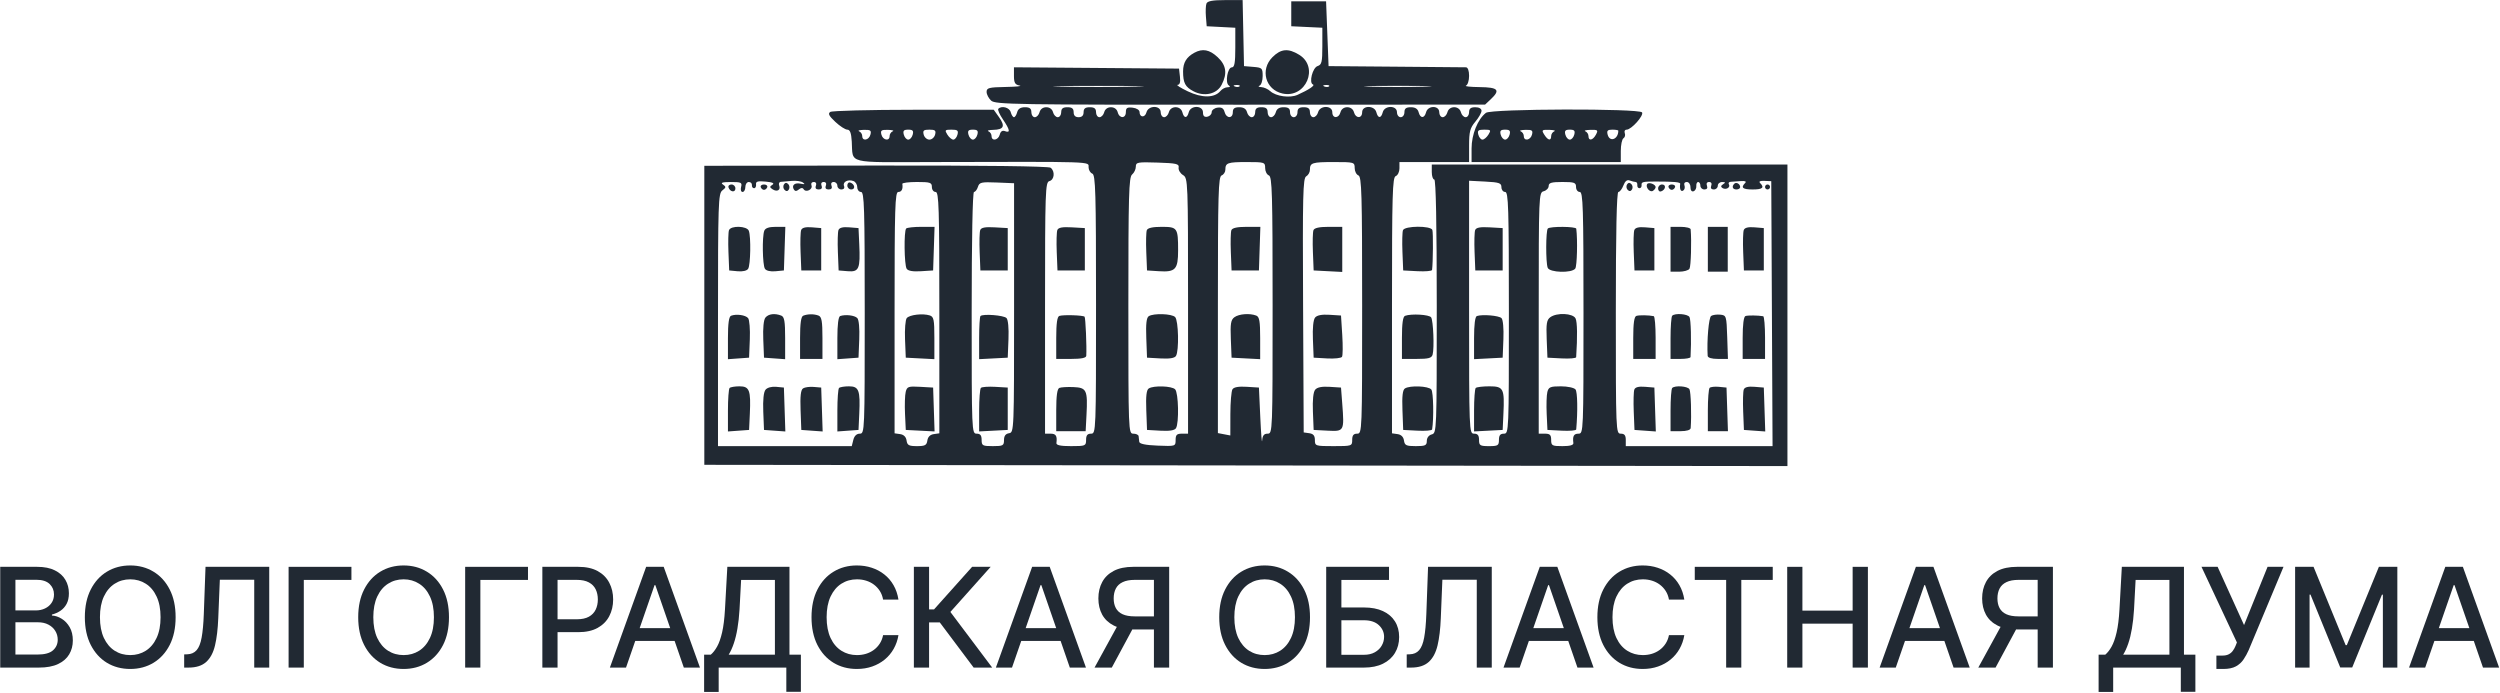 <?xml version="1.0" encoding="UTF-8"?> <svg xmlns="http://www.w3.org/2000/svg" width="2772" height="768" viewBox="0 0 2772 768" fill="none"> <path fill-rule="evenodd" clip-rule="evenodd" d="M1337.72 3.946C1336.91 6.066 1336.64 12.592 1337.12 18.452L1337.99 29.104L1353.85 29.932L1369.71 30.761V52.727C1369.71 69.612 1368.82 74.693 1365.88 74.693C1361.1 74.693 1358.17 91.862 1362.47 94.683C1364.47 95.987 1363.97 96.728 1361.08 96.755C1358.61 96.778 1355.08 98.629 1353.22 100.87C1346.7 108.739 1332.79 108.877 1316.92 101.226C1308.79 97.305 1303.76 94.084 1305.75 94.067C1308.17 94.045 1309.01 91.113 1308.32 85.054L1307.3 76.074L1215.79 75.348L1124.27 74.618V84.134C1124.27 91.804 1125.48 93.882 1130.48 94.846C1133.89 95.507 1127.06 96.214 1115.31 96.421C1096.51 96.753 1093.94 97.41 1093.94 101.895C1093.94 104.699 1096.23 109.067 1099.02 111.604C1103.7 115.845 1125.84 116.204 1375.38 116.096L1646.66 115.98L1652.96 110.051C1663.91 99.753 1661.22 96.819 1640.65 96.579C1630.41 96.46 1623.59 95.733 1625.48 94.968C1627.38 94.2 1628.93 89.326 1628.93 84.134C1628.93 78.456 1627.55 74.668 1625.48 74.629C1623.59 74.594 1588.53 74.284 1547.58 73.939L1473.12 73.311L1471.74 37.392L1470.36 1.474H1451.06H1431.75V15.289V29.104L1448.99 29.927L1466.22 30.747V51.152C1466.22 68.741 1465.51 71.786 1461.01 73.218C1455.4 75 1451.09 91.887 1455.78 93.655C1458.47 94.669 1451.32 99.483 1438.65 105.191C1430.26 108.968 1414.84 106.86 1408.44 101.06C1405.86 98.714 1401.36 96.697 1398.44 96.579C1395.53 96.46 1394.7 95.733 1396.59 94.968C1398.49 94.2 1400.04 89.4 1400.04 84.3C1400.04 75.577 1399.43 74.975 1389.7 74.168L1379.36 73.311L1378.59 36.702L1377.82 0.092H1358.51C1344.53 0.092 1338.79 1.156 1337.72 3.946ZM1324.2 58.543C1315.53 63.296 1311.8 69.493 1311.8 79.139C1311.8 91.978 1314.16 96.449 1323.5 101.287C1335.46 107.49 1349.26 104.274 1354.53 94.048C1361.03 81.454 1359.72 72.364 1350.11 63.367C1341.11 54.946 1333.39 53.506 1324.2 58.543ZM1410.86 63.428C1396.99 77.32 1403.16 99.538 1422.04 103.691C1447.95 109.391 1462.92 74.417 1440.45 60.687C1428.33 53.28 1420.24 54.029 1410.86 63.428ZM1258.71 96.101C1236.34 96.565 1199.73 96.565 1177.36 96.101C1154.99 95.636 1173.29 95.255 1218.03 95.255C1262.78 95.255 1281.08 95.636 1258.71 96.101ZM1374.47 95.703C1373.56 96.62 1371.18 96.719 1369.19 95.921C1366.99 95.04 1367.64 94.385 1370.86 94.252C1373.76 94.133 1375.39 94.785 1374.47 95.703ZM1473.75 95.703C1472.83 96.62 1470.46 96.719 1468.47 95.921C1466.27 95.04 1466.92 94.385 1470.13 94.252C1473.04 94.133 1474.67 94.785 1473.75 95.703ZM1579.83 96.098C1562.68 96.584 1535.38 96.581 1519.16 96.095C1502.94 95.606 1516.97 95.208 1550.33 95.211C1583.7 95.214 1596.97 95.612 1579.83 96.098ZM1106.94 120.617C1105.99 121.559 1108.27 126.822 1111.99 132.31C1119.84 143.878 1120.55 147.81 1114.37 145.434C1111.44 144.307 1109.49 145.589 1108.53 149.283C1106.89 155.56 1099.45 156.892 1099.45 150.905C1099.45 148.752 1097.91 146.365 1096.01 145.597C1094.11 144.832 1096.52 144.105 1101.36 143.986C1113.09 143.696 1114.8 139.905 1107.71 129.934L1101.84 121.664L1013.09 121.705C964.279 121.73 922.68 122.805 920.648 124.095C917.813 125.894 919.101 128.464 926.163 135.092C931.229 139.85 937.235 143.748 939.51 143.757C942.494 143.768 943.867 147.432 944.433 156.895C945.949 182.138 937.227 179.924 1034.18 179.681C1215.09 179.231 1207 178.968 1207 185.298C1207 188.387 1208.87 191.628 1211.14 192.502C1214.74 193.889 1215.28 212.572 1215.28 337.473C1215.28 479.01 1215.21 480.853 1209.76 480.853C1205.72 480.853 1204.25 482.696 1204.25 487.761C1204.25 494.367 1203.52 494.668 1187.58 494.668C1175.85 494.668 1171.04 493.646 1171.36 491.215C1172.38 483.357 1170.83 480.853 1164.95 480.853H1158.74V341.463C1158.74 211.036 1159.06 201.992 1163.57 200.81C1169.14 199.348 1170.02 189.913 1164.95 185.975C1162.79 184.301 1090.23 183.397 971.223 183.563L780.944 183.831V349.611V515.391L1381.43 516.087L1981.91 516.786V349.617V182.45H1784.74H1587.56V190.739C1587.56 195.298 1588.8 199.028 1590.32 199.028C1592.12 199.028 1593.08 247.734 1593.08 339.617C1593.08 477.886 1592.99 480.232 1587.56 481.655C1584.26 482.519 1582.05 485.423 1582.05 488.883C1582.05 493.884 1580.39 494.668 1569.83 494.668C1559.26 494.668 1557.49 493.831 1556.73 488.452C1556.16 484.456 1553.63 481.92 1549.64 481.351L1543.44 480.469V338.661C1543.44 215.161 1543.97 196.652 1547.58 195.265C1549.85 194.391 1551.71 190.529 1551.71 186.68V179.687H1590.32H1628.93V161.434C1628.93 145.998 1629.99 141.919 1635.82 134.976C1639.61 130.461 1642.72 124.996 1642.72 122.833C1642.72 120.481 1639.95 118.901 1635.82 118.901C1630.77 118.901 1628.93 120.374 1628.93 124.427C1628.93 127.466 1627.21 129.953 1625.11 129.953C1623.01 129.953 1620.65 127.466 1619.85 124.427C1617.92 117.019 1606.84 117.019 1604.91 124.427C1604.11 127.466 1601.75 129.953 1599.65 129.953C1597.55 129.953 1595.84 127.466 1595.84 124.427C1595.84 116.737 1583.25 116.737 1581.25 124.427C1579.39 131.536 1574.83 131.536 1572.97 124.427C1572 120.694 1569.21 118.901 1564.38 118.901C1559.07 118.901 1557.23 120.321 1557.23 124.427C1557.23 127.497 1555.39 129.953 1553.09 129.953C1550.79 129.953 1548.95 127.497 1548.95 124.427C1548.95 116.643 1535.24 116.643 1533.21 124.427C1531.36 131.511 1527.94 131.511 1526.09 124.427C1524.06 116.643 1510.35 116.643 1510.35 124.427C1510.35 131.608 1503.15 131.608 1501.27 124.427C1499.34 117.019 1488.26 117.019 1486.33 124.427C1484.45 131.608 1477.26 131.608 1477.26 124.427C1477.26 116.643 1463.54 116.643 1461.51 124.427C1460.72 127.466 1458.35 129.953 1456.25 129.953C1454.15 129.953 1452.44 127.466 1452.44 124.427C1452.44 120.374 1450.6 118.901 1445.54 118.901C1440.49 118.901 1438.65 120.374 1438.65 124.427C1438.65 127.497 1436.81 129.953 1434.51 129.953C1432.21 129.953 1430.38 127.497 1430.38 124.427C1430.38 120.321 1428.54 118.901 1423.22 118.901C1418.39 118.901 1415.6 120.694 1414.63 124.427C1413.83 127.466 1411.47 129.953 1409.37 129.953C1407.27 129.953 1405.56 127.466 1405.56 124.427C1405.56 120.374 1403.72 118.901 1398.66 118.901C1393.61 118.901 1391.77 120.374 1391.77 124.427C1391.77 127.466 1390.05 129.953 1387.95 129.953C1385.86 129.953 1383.49 127.466 1382.7 124.427C1381.72 120.694 1378.93 118.901 1374.1 118.901C1368.79 118.901 1366.95 120.321 1366.95 124.427C1366.95 131.724 1359.74 131.553 1357.82 124.209C1356.74 120.078 1354.52 118.719 1349.91 119.373C1346.39 119.873 1343.51 122.131 1343.51 124.388C1343.51 126.648 1341.34 128.914 1338.68 129.428C1335.34 130.072 1333.86 128.599 1333.86 124.629C1333.86 116.668 1320.18 116.492 1318.11 124.427C1316.26 131.511 1312.85 131.511 1311 124.427C1309.06 117.019 1297.98 117.019 1296.05 124.427C1295.25 127.466 1292.89 129.953 1290.79 129.953C1288.69 129.953 1286.98 127.466 1286.98 124.427C1286.98 116.561 1273.26 116.657 1271.2 124.54C1269.58 130.729 1263.54 130.458 1263.54 124.198C1263.54 121.982 1260.25 119.904 1255.95 119.409C1249.84 118.705 1248.37 119.644 1248.37 124.244C1248.37 131.561 1241.2 131.707 1239.3 124.427C1238.41 121.026 1235.53 118.901 1231.82 118.901C1228.11 118.901 1225.24 121.026 1224.35 124.427C1223.56 127.466 1221.19 129.953 1219.09 129.953C1216.99 129.953 1215.28 127.466 1215.28 124.427C1215.28 120.374 1213.44 118.901 1208.38 118.901C1203.33 118.901 1201.49 120.374 1201.49 124.427C1201.49 128.11 1199.65 129.953 1195.97 129.953C1192.3 129.953 1190.46 128.11 1190.46 124.427C1190.46 120.374 1188.62 118.901 1183.56 118.901C1178.51 118.901 1176.67 120.374 1176.67 124.427C1176.67 127.466 1174.95 129.953 1172.86 129.953C1170.76 129.953 1168.39 127.466 1167.6 124.427C1166.71 121.026 1163.84 118.901 1160.12 118.901C1156.41 118.901 1153.54 121.026 1152.65 124.427C1151.86 127.466 1149.49 129.953 1147.39 129.953C1145.3 129.953 1143.58 127.466 1143.58 124.427C1143.58 120.321 1141.74 118.901 1136.42 118.901C1131.59 118.901 1128.8 120.694 1127.83 124.427C1127.04 127.466 1125.44 129.953 1124.27 129.953C1123.11 129.953 1121.51 127.466 1120.72 124.427C1119.35 119.202 1110.73 116.818 1106.94 120.617ZM1647.6 125.118C1638.5 132.185 1631.68 149.078 1631.68 164.573V179.687H1714.41H1797.14V167.416C1797.14 160.666 1798.47 154.325 1800.09 153.322C1801.71 152.319 1802.37 149.758 1801.56 147.633C1800.74 145.506 1801.66 143.768 1803.61 143.768C1808.85 143.768 1822.86 128.115 1820.72 124.651C1817.91 120.094 1653.5 120.537 1647.6 125.118ZM965.129 149.294C963.491 155.563 956.056 156.884 956.056 150.905C956.056 148.752 954.506 146.365 952.609 145.597C950.715 144.832 953.078 144.105 957.865 143.986C965.258 143.801 966.353 144.602 965.129 149.294ZM989.838 145.597C987.943 146.365 986.39 148.752 986.39 150.905C986.39 156.884 978.956 155.563 977.318 149.294C976.093 144.602 977.188 143.801 984.581 143.986C989.369 144.105 991.735 144.832 989.838 145.597ZM1012.01 149.294C1011.21 152.333 1009 154.82 1007.07 154.82C1005.15 154.82 1002.93 152.333 1002.14 149.294C1001 144.945 1002.05 143.768 1007.07 143.768C1012.09 143.768 1013.14 144.945 1012.01 149.294ZM1036.83 149.294C1036.03 152.333 1033.19 154.82 1030.51 154.82C1027.83 154.82 1024.99 152.333 1024.2 149.294C1023.01 144.735 1024.12 143.768 1030.51 143.768C1036.91 143.768 1038.02 144.735 1036.83 149.294ZM1061.65 149.294C1060.85 152.333 1058.78 154.82 1057.05 154.82C1055.32 154.82 1052.35 152.333 1050.46 149.294C1047.31 144.243 1047.7 143.768 1055.05 143.768C1061.73 143.768 1062.84 144.702 1061.65 149.294ZM1083.71 149.294C1082.91 152.333 1080.69 154.82 1078.77 154.82C1076.85 154.82 1074.63 152.333 1073.84 149.294C1072.7 144.945 1073.75 143.768 1078.77 143.768C1083.79 143.768 1084.84 144.945 1083.71 149.294ZM1650.35 149.294C1648.45 152.333 1645.49 154.82 1643.75 154.82C1642.02 154.82 1639.95 152.333 1639.16 149.294C1637.96 144.702 1639.08 143.768 1645.75 143.768C1653.1 143.768 1653.5 144.243 1650.35 149.294ZM1673.85 149.294C1673.06 152.333 1670.84 154.82 1668.91 154.82C1666.99 154.82 1664.77 152.333 1663.98 149.294C1662.84 144.945 1663.89 143.768 1668.91 143.768C1673.93 143.768 1674.98 144.945 1673.85 149.294ZM1698.67 149.294C1697.03 155.563 1689.6 156.884 1689.6 150.905C1689.6 148.752 1688.05 146.365 1686.15 145.597C1684.25 144.832 1686.62 144.105 1691.4 143.986C1698.8 143.801 1699.89 144.602 1698.67 149.294ZM1723.38 145.597C1721.48 146.365 1719.93 148.752 1719.93 150.905C1719.93 156.5 1716.31 155.737 1712.3 149.294C1709.11 144.182 1709.53 143.784 1717.84 143.986C1722.78 144.105 1725.27 144.832 1723.38 145.597ZM1745.55 149.294C1744.75 152.333 1742.53 154.82 1740.61 154.82C1738.69 154.82 1736.47 152.333 1735.68 149.294C1734.54 144.945 1735.59 143.768 1740.61 143.768C1745.63 143.768 1746.68 144.945 1745.55 149.294ZM1769.57 149.294C1766.15 155.682 1761.3 156.63 1761.3 150.905C1761.3 148.752 1759.75 146.365 1757.85 145.597C1755.95 144.832 1758.48 144.105 1763.46 143.986C1771.69 143.787 1772.25 144.276 1769.57 149.294ZM1794.39 144.923C1794.39 154.499 1784.84 158.028 1782.56 149.294C1781.41 144.898 1782.47 143.768 1787.75 143.768C1791.4 143.768 1794.39 144.287 1794.39 144.923ZM1306.87 185.818C1306.43 188.429 1308.6 192.148 1311.69 194.079C1317.23 197.541 1317.31 199.738 1317.31 339.225V480.853H1310.42C1304.87 480.853 1303.52 482.227 1303.52 487.882C1303.52 494.84 1303.32 494.903 1283.53 494.099C1270.04 493.552 1263.42 492.162 1263.19 489.833C1263 487.935 1262.69 485.136 1262.5 483.616C1262.31 482.097 1259.68 480.853 1256.64 480.853C1251.2 480.853 1251.13 479.01 1251.13 338.896C1251.13 216.084 1251.68 196.478 1255.26 193.502C1257.54 191.609 1259.4 187.68 1259.4 184.768C1259.4 179.891 1261.31 179.535 1283.53 180.27C1304.56 180.966 1307.56 181.679 1306.87 185.818ZM1402.8 186.299C1402.8 189.935 1404.66 193.626 1406.93 194.502C1410.54 195.886 1411.07 214.459 1411.07 338.473C1411.07 479.01 1411 480.853 1405.56 480.853C1401.51 480.853 1399.89 482.881 1399.49 488.452C1399.18 492.629 1398.25 481.13 1397.42 462.894L1395.9 429.738L1382.38 428.879C1373.43 428.309 1368.08 429.243 1366.57 431.642C1365.31 433.634 1364.26 445.97 1364.23 459.056L1364.19 482.851L1357.3 481.53L1350.4 480.21V338.15C1350.4 214.423 1350.94 195.886 1354.54 194.502C1356.81 193.626 1358.68 190.764 1358.68 188.142C1358.68 180.56 1361.14 179.687 1382.58 179.687C1402.07 179.687 1402.8 179.927 1402.8 186.299ZM1502.07 186.299C1502.07 189.935 1503.94 193.626 1506.21 194.502C1509.81 195.886 1510.35 214.459 1510.35 338.473C1510.35 479.01 1510.28 480.853 1504.83 480.853C1500.79 480.853 1499.32 482.696 1499.32 487.761C1499.32 494.514 1498.86 494.668 1478.63 494.668C1458.57 494.668 1457.95 494.467 1457.95 487.954C1457.95 483.091 1456.24 480.994 1451.75 480.356L1445.54 479.472L1444.86 338.667C1444.26 215.959 1444.7 197.563 1448.31 195.544C1450.58 194.27 1452.44 191.01 1452.44 188.299C1452.44 180.449 1454.79 179.687 1479.09 179.687C1501.5 179.687 1502.07 179.853 1502.07 186.299ZM856.422 204.877C853.25 206.924 853.286 207.731 856.648 209.897C861.711 213.16 865.891 210.729 863.95 205.656C863.134 203.529 863.98 201.711 865.828 201.614C867.678 201.517 873.089 201.05 877.857 200.578C882.622 200.105 888.206 200.912 890.266 202.374C892.985 204.305 892.313 204.661 887.807 203.672C881.152 202.211 877.391 205.49 880.303 210.215C881.538 212.218 883.215 212.177 885.736 210.08C888.135 208.085 889.966 207.996 891.094 209.826C893.6 213.89 901.476 210.036 899.769 205.579C898.956 203.454 900.056 201.791 902.282 201.791C904.672 201.791 905.616 203.435 904.659 205.935C903.627 208.626 904.728 210.08 907.797 210.08C910.866 210.08 911.966 208.626 910.935 205.935C909.978 203.435 910.921 201.791 913.312 201.791C915.703 201.791 916.646 203.435 915.689 205.935C914.658 208.626 915.758 210.08 918.828 210.08C921.897 210.08 922.997 208.626 921.966 205.935C921.001 203.41 921.963 201.791 924.428 201.791C926.657 201.791 928.479 203.656 928.479 205.935C928.479 208.215 930.473 210.08 932.911 210.08C935.602 210.08 936.752 208.541 935.842 206.165C934.111 201.639 940.348 198.464 946.404 200.791C948.679 201.666 950.541 204.736 950.541 207.612C950.541 210.489 952.402 212.843 954.677 212.843C958.298 212.843 958.814 229.575 958.814 346.848C958.814 478.582 958.72 480.853 953.351 480.853C949.824 480.853 947.276 483.301 946.159 487.761L944.427 494.668H870.271H796.111V354.75C796.111 224.751 796.453 214.57 800.937 211.127C805.156 207.889 805.242 207.074 801.627 204.648C798.563 202.595 800.821 201.865 810.33 201.832C821.824 201.796 823.021 202.371 821.73 207.317C820.922 210.406 821.645 212.843 823.365 212.843C825.061 212.843 826.446 210.356 826.446 207.317C826.446 204.277 828.169 201.791 830.276 201.791C832.383 201.791 833.933 203.346 833.723 205.244C833.514 207.145 834.581 208.698 836.098 208.698C837.614 208.698 838.61 206.806 838.309 204.496C837.882 201.183 840.149 200.52 848.984 201.362C856.747 202.106 859.039 203.186 856.422 204.877ZM1664.78 207.552C1664.78 210.461 1666.64 212.843 1668.91 212.843C1672.53 212.843 1673.05 229.575 1673.05 346.848C1673.05 479.01 1672.98 480.853 1667.53 480.853C1663.49 480.853 1662.02 482.696 1662.02 487.761C1662.02 493.978 1660.92 494.668 1650.99 494.668C1641.06 494.668 1639.96 493.978 1639.96 487.761C1639.96 482.696 1638.49 480.853 1634.44 480.853C1629 480.853 1628.93 479.01 1628.92 340.631L1628.92 200.409L1646.85 201.335C1662.35 202.136 1664.78 202.979 1664.78 207.552ZM1813.61 201.791C1814.84 201.791 1815.66 203.346 1815.45 205.244C1815.24 207.145 1816.31 208.698 1817.83 208.698C1819.34 208.698 1820.41 207.145 1820.2 205.244C1819.81 201.702 1821.44 201.288 1835.75 201.288C1856.42 201.288 1863.31 201.94 1863 203.863C1862.12 209.5 1863.64 212.978 1866.27 211.345C1867.9 210.342 1868.55 207.781 1867.74 205.656C1866.89 203.426 1867.97 201.791 1870.31 201.791C1872.58 201.791 1874.36 204.327 1874.36 207.546C1874.36 210.961 1875.76 212.807 1877.81 212.086C1879.7 211.414 1881.08 208.825 1880.87 206.328C1880.66 203.833 1881.59 201.791 1882.94 201.791C1884.29 201.791 1885.39 203.656 1885.39 205.935C1885.39 208.215 1887.38 210.08 1889.82 210.08C1892.63 210.08 1893.67 208.56 1892.67 205.935C1891.71 203.435 1892.65 201.791 1895.04 201.791C1897.43 201.791 1898.38 203.435 1897.42 205.935C1896.41 208.56 1897.46 210.08 1900.26 210.08C1902.7 210.08 1904.69 208.215 1904.69 205.935C1904.69 203.656 1906.87 201.81 1909.52 201.832C1913.28 201.865 1913.52 202.401 1910.6 204.25C1908 205.908 1907.79 207.198 1909.91 208.516C1913.78 210.909 1919.1 207.786 1916.98 204.363C1916.11 202.948 1917.02 201.689 1919.01 201.567C1920.99 201.443 1926.01 201.092 1930.15 200.788C1935.09 200.423 1936.75 201.169 1934.98 202.946C1929.89 208.043 1932.27 210.08 1943.3 210.08C1954.33 210.08 1956.71 208.043 1951.62 202.946C1949.85 201.169 1951.52 200.346 1956.45 200.561L1963.98 200.89L1964.7 347.779L1965.41 494.668H1884.04H1802.66V487.761C1802.66 482.696 1801.19 480.853 1797.14 480.853C1791.7 480.853 1791.63 479.01 1791.63 346.848C1791.63 257.194 1792.56 212.843 1794.46 212.843C1796.01 212.843 1798.51 209.607 1800.01 205.653C1801.87 200.741 1804.11 198.992 1807.06 200.127C1809.44 201.042 1812.39 201.791 1813.61 201.791ZM869.19 204.554C868.089 206.339 868.428 209.041 869.945 210.561C871.785 212.403 873.37 212.243 874.705 210.08C875.805 208.295 875.466 205.593 873.949 204.073C872.11 202.23 870.524 202.39 869.19 204.554ZM939.51 205.706C939.51 208.11 941.476 210.08 943.875 210.08C948.746 210.08 947.899 204.131 942.786 202.423C940.983 201.821 939.51 203.299 939.51 205.706ZM1033.27 207.317C1033.27 210.386 1035.11 212.843 1037.41 212.843C1041.03 212.843 1041.54 229.553 1041.54 346.655V480.469L1035.34 481.351C1031.35 481.92 1028.82 484.456 1028.25 488.452C1027.51 493.674 1025.67 494.668 1016.72 494.668C1007.78 494.668 1005.94 493.674 1005.2 488.452C1004.63 484.456 1002.1 481.92 998.111 481.351L991.906 480.469V346.655C991.906 229.553 992.421 212.843 996.042 212.843C999.773 212.843 1001.4 209.563 1000.5 203.863C1000.32 202.725 1007.62 201.791 1016.72 201.791C1031.43 201.791 1033.27 202.404 1033.27 207.317ZM1124.41 341.322C1124.42 477.938 1124.36 479.483 1118.83 480.356C1114.99 480.961 1113.24 483.34 1113.24 487.954C1113.24 494.069 1112.14 494.668 1100.83 494.668C1089.44 494.668 1088.42 494.105 1088.42 487.761C1088.42 482.696 1086.95 480.853 1082.91 480.853C1077.47 480.853 1077.39 479.01 1077.39 346.848C1077.39 265.809 1078.41 212.843 1079.97 212.843C1081.38 212.843 1083.34 210.304 1084.32 207.201C1085.93 202.122 1088.03 201.639 1105.25 202.365L1124.4 203.172L1124.41 341.322ZM1747.51 207.317C1747.51 210.386 1749.35 212.843 1751.64 212.843C1755.26 212.843 1755.78 229.575 1755.78 346.848C1755.78 479.01 1755.71 480.853 1750.26 480.853C1745.02 480.853 1743.55 483.517 1744.54 491.215C1744.84 493.535 1740.89 494.668 1732.46 494.668C1720.93 494.668 1719.93 494.116 1719.93 487.761C1719.93 482.235 1718.55 480.853 1713.04 480.853H1706.14V347.171C1706.14 215.81 1706.24 213.462 1711.66 212.041C1714.69 211.248 1717.17 208.615 1717.17 206.195C1717.17 202.7 1720.3 201.791 1732.34 201.791C1745.67 201.791 1747.51 202.459 1747.51 207.317ZM1804.04 204.554C1802.94 206.339 1803.28 209.041 1804.79 210.561C1806.63 212.403 1808.22 212.243 1809.55 210.08C1810.65 208.295 1810.32 205.593 1808.8 204.073C1806.96 202.23 1805.37 202.39 1804.04 204.554ZM1826.37 204.114C1824.25 207.56 1829.39 213.696 1832.69 211.652C1834.37 210.607 1835.75 208.718 1835.75 207.449C1835.75 204.297 1827.96 201.531 1826.37 204.114ZM1923 203.708C1919.9 206.819 1921.11 210.08 1925.38 210.08C1927.65 210.08 1929.51 208.911 1929.51 207.48C1929.51 203.996 1925.21 201.501 1923 203.708ZM807.774 207.836C809.478 212.959 815.415 213.807 815.415 208.928C815.415 206.524 813.452 204.554 811.05 204.554C808.648 204.554 807.172 206.029 807.774 207.836ZM843.521 207.524C844.064 209.157 845.686 210.494 847.128 210.494C848.57 210.494 850.192 209.157 850.735 207.524C851.278 205.891 849.657 204.554 847.128 204.554C844.599 204.554 842.978 205.891 843.521 207.524ZM1838.51 208.928C1838.51 211.334 1839.98 212.812 1841.79 212.21C1846.9 210.502 1847.75 204.554 1842.88 204.554C1840.47 204.554 1838.51 206.524 1838.51 208.928ZM1850.07 207.524C1850.61 209.157 1852.24 210.494 1853.68 210.494C1855.12 210.494 1856.74 209.157 1857.28 207.524C1857.83 205.891 1856.21 204.554 1853.68 204.554C1851.15 204.554 1849.53 205.891 1850.07 207.524ZM1957.09 207.317C1957.09 208.836 1958.33 210.08 1959.85 210.08C1961.36 210.08 1962.61 208.836 1962.61 207.317C1962.61 205.797 1961.36 204.554 1959.85 204.554C1958.33 204.554 1957.09 205.797 1957.09 207.317ZM808.306 255.238C807.523 257.28 807.252 268.158 807.702 279.414L808.521 299.877L817.883 300.772C823.514 301.311 828.169 300.211 829.562 298.009C832.234 293.787 832.775 262.389 830.287 255.896C828.191 250.422 810.352 249.889 808.306 255.238ZM847.423 255.896C844.936 262.389 845.476 293.787 848.149 298.009C849.541 300.211 854.196 301.311 859.827 300.772L869.19 299.877L869.987 275.701L870.783 251.525H859.94C852.597 251.525 848.557 252.937 847.423 255.896ZM888.342 255.07C887.525 257.203 887.225 268.158 887.674 279.414L888.493 299.877H899.524H910.555V276.392V252.906L900.191 252.047C893.212 251.469 889.343 252.456 888.342 255.07ZM929.707 255.07C928.89 257.203 928.59 268.158 929.039 279.414L929.858 299.877L940.106 300.728C952.446 301.756 954.029 298.004 952.755 270.78L951.92 252.906L941.556 252.047C934.577 251.469 930.708 252.456 929.707 255.07ZM1004.78 253.368C1002.13 256.015 1002.59 293.663 1005.31 297.973C1006.83 300.372 1012.18 301.306 1021.13 300.736L1034.65 299.877L1035.45 275.701L1036.24 251.525H1021.43C1013.28 251.525 1005.79 252.354 1004.78 253.368ZM1086.89 255.092C1086.07 257.214 1085.78 268.158 1086.23 279.414L1087.05 299.877H1102.21H1117.38V276.392V252.906L1102.87 252.069C1092.4 251.467 1087.95 252.309 1086.89 255.092ZM1172.37 255.092C1171.56 257.214 1171.26 268.158 1171.71 279.414L1172.53 299.877H1187.7H1202.87V276.392V252.906L1188.36 252.069C1177.89 251.467 1173.44 252.309 1172.37 255.092ZM1271.59 255.238C1270.81 257.28 1270.54 268.158 1270.99 279.414L1271.81 299.877L1285.12 300.728C1303.36 301.894 1306.28 298.711 1306.28 277.66C1306.28 252.588 1305.54 251.525 1287.97 251.525C1277.99 251.525 1272.54 252.76 1271.59 255.238ZM1365.35 255.238C1364.57 257.28 1364.3 268.158 1364.75 279.414L1365.57 299.877H1380.74H1395.9L1396.7 275.701L1397.5 251.525H1382.14C1371.82 251.525 1366.31 252.743 1365.35 255.238ZM1456.36 255.238C1455.57 257.28 1455.3 268.158 1455.75 279.414L1456.57 299.877L1472.43 300.706L1488.29 301.535V276.53V251.525H1473.03C1462.81 251.525 1457.31 252.749 1456.36 255.238ZM1555.63 255.238C1554.85 257.28 1554.58 268.158 1555.03 279.414L1555.85 299.877L1571.71 300.706C1580.43 301.162 1587.7 300.54 1587.87 299.325C1588.95 291.375 1589.21 257.813 1588.2 254.978C1586.46 250.077 1557.52 250.306 1555.63 255.238ZM1635.66 255.092C1634.85 257.214 1634.55 268.158 1635 279.414L1635.82 299.877H1650.99H1666.16V276.392V252.906L1651.65 252.069C1641.18 251.467 1636.73 252.309 1635.66 255.092ZM1716.25 253.368C1713.95 255.669 1713.82 290.969 1716.09 296.888C1718.16 302.306 1742.75 303.043 1746.64 297.805C1748.63 295.119 1749.36 266.312 1747.77 253.597C1747.45 251.033 1718.79 250.826 1716.25 253.368ZM1812.16 255.07C1811.34 257.203 1811.04 268.158 1811.49 279.414L1812.31 299.877H1823.34H1834.37V276.392V252.906L1824.01 252.047C1817.03 251.469 1813.16 252.456 1812.16 255.07ZM1852.3 276.392V301.259H1861.79C1867.01 301.259 1872.19 299.783 1873.3 297.982C1874.91 295.362 1875.74 267.484 1874.6 254.288C1874.47 252.768 1869.4 251.525 1863.33 251.525H1852.3V276.392ZM1893.66 276.392V301.259H1904.69H1915.72V276.392V251.525H1904.69H1893.66V276.392ZM1933.5 255.07C1932.68 257.203 1932.38 268.158 1932.83 279.414L1933.65 299.877H1944.68H1955.71V276.392V252.906L1945.35 252.047C1938.37 251.469 1934.5 252.456 1933.5 255.07ZM810.589 350.106C808.209 351.037 807.142 358.696 807.142 374.868V398.281L818.862 397.43L830.582 396.582L831.398 376.296C831.845 365.136 830.993 354.535 829.504 352.736C826.636 349.274 816.372 347.848 810.589 350.106ZM848.719 352.12C846.723 354.529 845.807 363.716 846.312 376.296L847.128 396.582L858.848 397.43L870.568 398.281V374.931C870.568 356.19 869.708 351.252 866.206 349.907C858.989 347.133 852.131 348 848.719 352.12ZM890.561 350.059C888.187 351.02 887.114 358.69 887.114 374.707V397.963H899.524H911.933V374.774C911.933 356.176 911.07 351.252 907.571 349.907C902.557 347.978 895.55 348.042 890.561 350.059ZM931.607 350.41C929.605 351.078 928.479 359.873 928.479 374.868V398.281L940.2 397.43L951.92 396.582L952.739 376.128C953.229 363.874 952.344 354.457 950.533 352.642C947.513 349.614 937.516 348.434 931.607 350.41ZM1005.41 352.719C1003.91 354.526 1003.05 365.136 1003.5 376.296L1004.32 396.582L1020.17 397.411L1036.03 398.24V374.801C1036.03 354.339 1035.37 351.158 1030.87 349.727C1023.14 347.268 1008.5 348.987 1005.41 352.719ZM1087.15 350.426C1086.33 351.244 1085.67 362.337 1085.67 375.078V398.24L1101.52 397.411L1117.38 396.582L1118.2 376.128C1118.69 363.871 1117.8 354.457 1115.99 352.642C1112.89 349.531 1089.81 347.757 1087.15 350.426ZM1174.6 350.293C1172.21 351.098 1171.15 358.563 1171.15 374.707V397.963H1187.7C1198.99 397.963 1204.31 396.867 1204.46 394.51C1205.06 384.552 1203.66 352.247 1202.58 351.164C1200.92 349.501 1178.99 348.818 1174.6 350.293ZM1273.75 350.584C1271.2 352.205 1270.41 359.094 1271 374.718L1271.81 396.582L1286.71 397.433C1296.77 398.005 1302.36 397.107 1303.91 394.67C1307.46 389.056 1306.73 355.311 1302.97 351.545C1299.23 347.793 1279.18 347.135 1273.75 350.584ZM1368.72 351.744C1364.76 354.645 1364.07 358.856 1364.75 375.92L1365.57 396.582L1381.43 397.411L1397.28 398.24V374.912C1397.28 356.19 1396.42 351.252 1392.92 349.907C1385.67 347.116 1373.81 348.017 1368.72 351.744ZM1458.17 352.109C1456.16 354.532 1455.25 363.689 1455.76 376.296L1456.57 396.582L1471.48 397.433C1479.68 397.9 1487.12 397.093 1488.02 395.64C1488.93 394.184 1489.04 383.289 1488.29 371.425L1486.91 349.854L1474.15 349.031C1465.7 348.486 1460.31 349.523 1458.17 352.109ZM1557.92 350.18C1555.53 351.062 1554.47 358.624 1554.47 374.707V397.963H1570.83C1584.08 397.963 1587.44 397.043 1588.5 393.128C1590.45 385.881 1589.24 355.607 1586.85 351.913C1584.83 348.79 1564.91 347.6 1557.92 350.18ZM1637.56 350.41C1635.57 351.078 1634.44 359.889 1634.44 374.845V398.24L1650.3 397.411L1666.16 396.582L1666.97 376.128C1667.45 364.307 1666.56 354.441 1664.88 352.753C1662.03 349.901 1643.77 348.337 1637.56 350.41ZM1718.95 351.744C1714.98 354.645 1714.29 358.856 1714.97 375.92L1715.79 396.582L1731.65 397.411C1740.37 397.867 1747.57 397.245 1747.65 396.029C1749.16 373.088 1748.9 356.936 1746.97 353.065C1744.06 347.243 1726.23 346.403 1718.95 351.744ZM1814.38 350.282C1811.99 351.095 1810.93 358.571 1810.93 374.707V397.963H1823.34H1835.75V374.478C1835.75 361.561 1834.82 350.799 1833.68 350.559C1828.1 349.393 1817.45 349.238 1814.38 350.282ZM1854.14 350.072C1853.13 351.084 1852.3 362.274 1852.3 374.939V397.963H1863.33C1869.4 397.963 1874.41 397.03 1874.48 395.891C1875.5 378.131 1874.86 354.035 1873.29 351.498C1871.15 348.02 1857.22 346.983 1854.14 350.072ZM1897.32 350.313C1894.66 352.062 1892.43 377.57 1893.45 394.51C1893.59 396.668 1897.84 397.963 1904.8 397.963H1915.94L1915.14 373.787C1914.37 350.274 1914.16 349.592 1907.45 348.895C1903.66 348.5 1899.1 349.139 1897.32 350.313ZM1935.4 350.41C1933.4 351.078 1932.27 359.831 1932.27 374.707V397.963H1944.68H1957.09V374.478C1957.09 361.561 1956.16 350.832 1955.02 350.636C1949.11 349.619 1938.14 349.492 1935.4 350.41ZM808.981 430.199C807.969 431.211 807.142 442.473 807.142 455.224V478.408L818.862 477.557L830.582 476.709L831.418 458.835C832.642 432.722 830.999 428.356 819.96 428.356C814.932 428.356 809.991 429.185 808.981 430.199ZM848.835 432.103C846.704 434.675 845.793 443.473 846.312 456.423L847.128 476.709L858.959 477.563L870.789 478.419L869.989 454.077L869.19 429.738L860.682 428.906C855.696 428.42 850.79 429.743 848.835 432.103ZM890.437 430.639C887.889 432.31 887.101 439.245 887.68 454.845L888.493 476.709L900.324 477.563L912.154 478.419L911.354 454.077L910.555 429.738L902.282 429.017C897.731 428.622 892.401 429.351 890.437 430.639ZM930.319 430.199C929.307 431.211 928.479 442.473 928.479 455.224V478.408L940.2 477.557L951.92 476.709L952.755 458.835C953.98 432.722 952.336 428.356 941.297 428.356C936.27 428.356 931.328 429.185 930.319 430.199ZM1004.25 434.518C1003.37 438.06 1003.02 449.004 1003.48 458.835L1004.32 476.709L1020.28 477.54L1036.25 478.372L1035.45 454.055L1034.65 429.738L1020.26 428.906C1007.16 428.149 1005.72 428.652 1004.25 434.518ZM1087.63 430.075C1086.55 431.155 1085.67 442.464 1085.67 455.204V478.367L1101.52 477.538L1117.38 476.709V453.223V429.738L1103.49 428.923C1095.84 428.475 1088.71 428.992 1087.63 430.075ZM1174.6 430.122C1172.23 431.125 1171.15 438.85 1171.15 454.834V478.09H1187.47H1203.77L1204.7 460.183C1206.13 432.529 1204.88 429.835 1190.35 429.202C1183.58 428.906 1176.5 429.321 1174.6 430.122ZM1273.75 430.711C1271.2 432.332 1270.41 439.221 1271 454.845L1271.81 476.709L1286.71 477.56C1296.77 478.132 1302.36 477.234 1303.91 474.797C1307.46 469.182 1306.73 435.438 1302.97 431.672C1299.23 427.92 1279.18 427.262 1273.75 430.711ZM1458.27 432.111C1456.15 434.675 1455.24 443.492 1455.76 456.423L1456.57 476.709L1472.22 477.532C1490.42 478.488 1490.62 478.11 1488.29 447.697L1486.91 429.738L1474.26 428.915C1465.72 428.359 1460.52 429.398 1458.27 432.111ZM1557.79 430.711C1555.24 432.332 1554.45 439.221 1555.04 454.845L1555.85 476.709L1571.71 477.538C1580.43 477.994 1587.72 477.372 1587.93 476.156C1589.93 463.982 1589.35 434.664 1587.05 431.882C1583.81 427.972 1563.39 427.155 1557.79 430.711ZM1636.28 430.199C1635.27 431.211 1634.44 442.464 1634.44 455.204V478.367L1650.3 477.538L1666.16 476.709L1666.99 458.835C1668.31 430.733 1667.09 428.356 1651.4 428.356C1644.09 428.356 1637.29 429.185 1636.28 430.199ZM1715.7 434.659C1714.83 438.124 1714.5 449.004 1714.96 458.835L1715.79 476.709L1731.65 477.538C1740.37 477.994 1747.6 477.372 1747.71 476.156C1749.51 456.036 1749.13 434.518 1746.91 431.81C1745.35 429.909 1738.05 428.356 1730.68 428.356C1719.03 428.356 1717.07 429.18 1715.7 434.659ZM1812.16 431.901C1811.34 434.034 1811.04 444.99 1811.49 456.246L1812.31 476.709L1824.14 477.563L1835.97 478.419L1835.17 454.077L1834.37 429.738L1824.01 428.879C1817.03 428.301 1813.16 429.288 1812.16 431.901ZM1854.14 430.199C1853.13 431.211 1852.3 442.401 1852.3 455.066V478.09H1863.33C1870.18 478.09 1874.46 476.781 1874.62 474.637C1875.7 460.449 1874.86 434.17 1873.25 431.553C1871.14 428.13 1857.19 427.141 1854.14 430.199ZM1895.63 430.067C1894.55 431.153 1893.66 442.401 1893.66 455.066V478.09H1904.8H1915.94L1915.14 453.914L1914.35 429.738L1905.97 428.917C1901.37 428.464 1896.72 428.984 1895.63 430.067ZM1933.5 431.901C1932.68 434.034 1932.38 444.99 1932.83 456.246L1933.65 476.709L1945.48 477.563L1957.31 478.419L1956.51 454.077L1955.71 429.738L1945.35 428.879C1938.37 428.301 1934.5 429.288 1933.5 431.901Z" fill="#212933"></path> <path d="M0.244 740.22V628.502H41.156C49.084 628.502 55.648 629.811 60.849 632.43C66.049 635.012 69.94 638.521 72.522 642.958C75.104 647.358 76.395 652.322 76.395 657.85C76.395 662.505 75.541 666.432 73.832 669.632C72.122 672.796 69.831 675.342 66.958 677.269C64.122 679.16 60.994 680.542 57.576 681.415V682.506C61.285 682.688 64.903 683.888 68.431 686.106C71.995 688.288 74.941 691.398 77.268 695.434C79.596 699.471 80.759 704.381 80.759 710.163C80.759 715.872 79.414 721 76.723 725.546C74.068 730.055 69.959 733.637 64.394 736.292C58.83 738.91 51.721 740.22 43.066 740.22H0.244ZM17.1 725.764H41.429C49.502 725.764 55.285 724.2 58.776 721.073C62.267 717.945 64.013 714.036 64.013 709.345C64.013 705.817 63.122 702.58 61.34 699.635C59.558 696.689 57.012 694.343 53.703 692.598C50.43 690.852 46.538 689.979 42.029 689.979H17.1V725.764ZM17.1 676.833H39.683C43.465 676.833 46.866 676.106 49.884 674.651C52.939 673.196 55.357 671.16 57.139 668.541C58.958 665.887 59.867 662.759 59.867 659.159C59.867 654.54 58.248 650.667 55.012 647.54C51.775 644.412 46.811 642.849 40.12 642.849H17.1V676.833Z" fill="#212933"></path> <path d="M194.723 684.361C194.723 696.289 192.541 706.544 188.177 715.127C183.813 723.673 177.831 730.255 170.231 734.874C162.666 739.456 154.066 741.747 144.429 741.747C134.755 741.747 126.118 739.456 118.517 734.874C110.953 730.255 104.989 723.655 100.625 715.072C96.261 706.49 94.079 696.253 94.079 684.361C94.079 672.433 96.261 662.195 100.625 653.649C104.989 645.067 110.953 638.485 118.517 633.902C126.118 629.284 134.755 626.975 144.429 626.975C154.066 626.975 162.666 629.284 170.231 633.902C177.831 638.485 183.813 645.067 188.177 653.649C192.541 662.195 194.723 672.433 194.723 684.361ZM178.031 684.361C178.031 675.269 176.558 667.614 173.613 661.395C170.703 655.14 166.703 650.413 161.612 647.213C156.557 643.976 150.829 642.358 144.429 642.358C137.992 642.358 132.246 643.976 127.191 647.213C122.136 650.413 118.136 655.14 115.19 661.395C112.281 667.614 110.826 675.269 110.826 684.361C110.826 693.452 112.281 701.126 115.19 707.381C118.136 713.599 122.136 718.327 127.191 721.564C132.246 724.764 137.992 726.364 144.429 726.364C150.829 726.364 156.557 724.764 161.612 721.564C166.703 718.327 170.703 713.599 173.613 707.381C176.558 701.126 178.031 693.452 178.031 684.361Z" fill="#212933"></path> <path d="M204.211 740.22V725.6L207.484 725.491C211.921 725.382 215.412 723.873 217.958 720.964C220.54 718.054 222.413 713.363 223.576 706.89C224.776 700.417 225.576 691.78 225.976 680.979L227.886 628.502H298.527V740.22H281.89V642.794H243.76L242.014 685.452C241.541 697.416 240.341 707.472 238.414 715.618C236.486 723.727 233.213 729.855 228.595 734.001C224.013 738.147 217.485 740.22 209.011 740.22H204.211Z" fill="#212933"></path> <path d="M389.662 628.502V643.012H336.858V740.22H320.002V628.502H389.662Z" fill="#212933"></path> <path d="M497.83 684.361C497.83 696.289 495.649 706.544 491.285 715.127C486.921 723.673 480.938 730.255 473.338 734.874C465.773 739.456 457.173 741.747 447.536 741.747C437.862 741.747 429.225 739.456 421.625 734.874C414.06 730.255 408.096 723.655 403.732 715.072C399.368 706.49 397.186 696.253 397.186 684.361C397.186 672.433 399.368 662.195 403.732 653.649C408.096 645.067 414.06 638.485 421.625 633.902C429.225 629.284 437.862 626.975 447.536 626.975C457.173 626.975 465.773 629.284 473.338 633.902C480.938 638.485 486.921 645.067 491.285 653.649C495.649 662.195 497.83 672.433 497.83 684.361ZM481.138 684.361C481.138 675.269 479.665 667.614 476.72 661.395C473.81 655.14 469.81 650.413 464.719 647.213C459.664 643.976 453.936 642.358 447.536 642.358C441.099 642.358 435.353 643.976 430.298 647.213C425.243 650.413 421.243 655.14 418.297 661.395C415.388 667.614 413.933 675.269 413.933 684.361C413.933 693.452 415.388 701.126 418.297 707.381C421.243 713.599 425.243 718.327 430.298 721.564C435.353 724.764 441.099 726.364 447.536 726.364C453.936 726.364 459.664 724.764 464.719 721.564C469.81 718.327 473.81 713.599 476.72 707.381C479.665 701.126 481.138 693.452 481.138 684.361Z" fill="#212933"></path> <path d="M585.433 628.502V643.012H532.629V740.22H515.773V628.502H585.433Z" fill="#212933"></path> <path d="M601.358 740.22V628.502H641.179C649.871 628.502 657.071 630.084 662.781 633.248C668.49 636.412 672.763 640.739 675.6 646.231C678.437 651.686 679.855 657.832 679.855 664.668C679.855 671.542 678.418 677.724 675.546 683.215C672.709 688.67 668.418 692.998 662.672 696.198C656.962 699.362 649.78 700.944 641.125 700.944H613.741V686.652H639.597C645.089 686.652 649.544 685.706 652.962 683.815C656.38 681.888 658.89 679.27 660.49 675.96C662.09 672.651 662.89 668.887 662.89 664.668C662.89 660.45 662.09 656.704 660.49 653.431C658.89 650.158 656.362 647.594 652.907 645.74C649.489 643.885 644.98 642.958 639.379 642.958H618.214V740.22H601.358Z" fill="#212933"></path> <path d="M694.129 740.22H676.237L716.44 628.502H735.914L776.118 740.22H758.225L726.641 648.794H725.768L694.129 740.22ZM697.13 696.471H755.17V710.654H697.13V696.471Z" fill="#212933"></path> <path d="M780.723 767.222V725.928H788.087C790.597 723.818 792.942 720.818 795.124 716.927C797.306 713.036 799.161 707.781 800.688 701.162C802.216 694.543 803.27 686.052 803.852 675.687L806.471 628.502H875.367V725.928H888.022V767.058H871.876V740.22H796.87V767.222H780.723ZM807.943 725.928H859.22V643.012H821.745L819.999 675.687C819.526 683.579 818.744 690.67 817.653 696.962C816.599 703.253 815.235 708.817 813.562 713.654C811.926 718.454 810.053 722.546 807.943 725.928Z" fill="#212933"></path> <path d="M996.204 664.832H979.185C978.53 661.195 977.312 657.995 975.53 655.231C973.748 652.467 971.566 650.122 968.984 648.194C966.402 646.267 963.511 644.812 960.31 643.83C957.146 642.849 953.783 642.358 950.219 642.358C943.782 642.358 938.018 643.976 932.926 647.213C927.871 650.449 923.871 655.195 920.926 661.45C918.016 667.705 916.562 675.342 916.562 684.361C916.562 693.452 918.016 701.126 920.926 707.381C923.871 713.636 927.89 718.363 932.981 721.564C938.072 724.764 943.8 726.364 950.164 726.364C953.692 726.364 957.037 725.891 960.201 724.946C963.401 723.964 966.293 722.527 968.875 720.636C971.457 718.745 973.639 716.436 975.421 713.709C977.239 710.945 978.494 707.781 979.185 704.217L996.204 704.271C995.295 709.763 993.531 714.818 990.913 719.436C988.331 724.018 985.003 727.982 980.93 731.328C976.893 734.637 972.275 737.201 967.074 739.02C961.874 740.838 956.201 741.747 950.055 741.747C940.382 741.747 931.763 739.456 924.198 734.874C916.634 730.255 910.67 723.655 906.306 715.072C901.979 706.49 899.815 696.253 899.815 684.361C899.815 672.433 901.997 662.195 906.361 653.649C910.725 645.067 916.689 638.485 924.253 633.902C931.817 629.284 940.418 626.975 950.055 626.975C955.983 626.975 961.51 627.829 966.638 629.538C971.802 631.211 976.439 633.684 980.548 636.957C984.658 640.194 988.058 644.158 990.749 648.849C993.44 653.504 995.258 658.832 996.204 664.832Z" fill="#212933"></path> <path d="M1079.58 740.22L1042.05 690.143H1030.16V740.22H1013.3V628.502H1030.16V675.687H1035.67L1077.89 628.502H1098.45L1053.78 678.524L1100.14 740.22H1079.58Z" fill="#212933"></path> <path d="M1122.12 740.22H1104.23L1144.44 628.502H1163.91L1204.11 740.22H1186.22L1154.64 648.794H1153.76L1122.12 740.22ZM1125.12 696.471H1183.17V710.654H1125.12V696.471Z" fill="#212933"></path> <path d="M1296.38 740.22H1279.47V642.958H1258.3C1252.78 642.958 1248.28 643.794 1244.83 645.467C1241.37 647.103 1238.85 649.467 1237.25 652.558C1235.65 655.65 1234.85 659.304 1234.85 663.523C1234.85 667.705 1235.65 671.287 1237.25 674.269C1238.85 677.251 1241.36 679.524 1244.78 681.088C1248.19 682.652 1252.65 683.433 1258.14 683.433H1286.78V697.944H1256.56C1247.94 697.944 1240.76 696.507 1235.01 693.634C1229.3 690.761 1225.01 686.743 1222.14 681.579C1219.3 676.378 1217.88 670.36 1217.88 663.523C1217.88 656.65 1219.3 650.595 1222.14 645.358C1224.97 640.085 1229.25 635.957 1234.96 632.975C1240.7 629.993 1247.88 628.502 1256.5 628.502H1296.38V740.22ZM1241.23 689.816H1259.89L1232.77 740.22H1213.63L1241.23 689.816Z" fill="#212933"></path> <path d="M1452.53 684.361C1452.53 696.289 1450.35 706.544 1445.99 715.127C1441.62 723.673 1435.64 730.255 1428.04 734.874C1420.48 739.456 1411.88 741.747 1402.24 741.747C1392.57 741.747 1383.93 739.456 1376.33 734.874C1368.76 730.255 1362.8 723.655 1358.44 715.072C1354.07 706.49 1351.89 696.253 1351.89 684.361C1351.89 672.433 1354.07 662.195 1358.44 653.649C1362.8 645.067 1368.76 638.485 1376.33 633.902C1383.93 629.284 1392.57 626.975 1402.24 626.975C1411.88 626.975 1420.48 629.284 1428.04 633.902C1435.64 638.485 1441.62 645.067 1445.99 653.649C1450.35 662.195 1452.53 672.433 1452.53 684.361ZM1435.84 684.361C1435.84 675.269 1434.37 667.614 1431.42 661.395C1428.51 655.14 1424.51 650.413 1419.42 647.213C1414.37 643.976 1408.64 642.358 1402.24 642.358C1395.8 642.358 1390.06 643.976 1385 647.213C1379.95 650.413 1375.95 655.14 1373 661.395C1370.09 667.614 1368.64 675.269 1368.64 684.361C1368.64 693.452 1370.09 701.126 1373 707.381C1375.95 713.599 1379.95 718.327 1385 721.564C1390.06 724.764 1395.8 726.364 1402.24 726.364C1408.64 726.364 1414.37 724.764 1419.42 721.564C1424.51 718.327 1428.51 713.599 1431.42 707.381C1434.37 701.126 1435.84 693.452 1435.84 684.361Z" fill="#212933"></path> <path d="M1470.48 740.22V628.502H1540.14V643.012H1487.33V673.56H1512.32C1520.61 673.56 1527.64 674.906 1533.43 677.597C1539.25 680.288 1543.68 684.088 1546.74 688.998C1549.83 693.907 1551.37 699.689 1551.37 706.344C1551.37 712.999 1549.83 718.873 1546.74 723.964C1543.68 729.055 1539.25 733.037 1533.43 735.91C1527.64 738.783 1520.61 740.22 1512.32 740.22H1470.48ZM1487.33 726.037H1512.32C1517.12 726.037 1521.17 725.091 1524.48 723.2C1527.83 721.309 1530.35 718.854 1532.06 715.836C1533.81 712.818 1534.68 709.581 1534.68 706.126C1534.68 701.108 1532.75 696.798 1528.9 693.198C1525.04 689.561 1519.52 687.743 1512.32 687.743H1487.33V726.037Z" fill="#212933"></path> <path d="M1559.76 740.22V725.6L1563.03 725.491C1567.47 725.382 1570.96 723.873 1573.5 720.964C1576.09 718.054 1577.96 713.363 1579.12 706.89C1580.32 700.417 1581.12 691.78 1581.52 680.979L1583.43 628.502H1654.07V740.22H1637.44V642.794H1599.31L1597.56 685.452C1597.09 697.416 1595.89 707.472 1593.96 715.618C1592.03 723.727 1588.76 729.855 1584.14 734.001C1579.56 738.147 1573.03 740.22 1564.56 740.22H1559.76Z" fill="#212933"></path> <path d="M1684.99 740.22H1667.09L1707.3 628.502H1726.77L1766.97 740.22H1749.08L1717.5 648.794H1716.62L1684.99 740.22ZM1687.99 696.471H1746.03V710.654H1687.99V696.471Z" fill="#212933"></path> <path d="M1867.57 664.832H1850.55C1849.9 661.195 1848.68 657.995 1846.9 655.231C1845.12 652.467 1842.93 650.122 1840.35 648.194C1837.77 646.267 1834.88 644.812 1831.68 643.83C1828.52 642.849 1825.15 642.358 1821.59 642.358C1815.15 642.358 1809.39 643.976 1804.3 647.213C1799.24 650.449 1795.24 655.195 1792.29 661.45C1789.39 667.705 1787.93 675.342 1787.93 684.361C1787.93 693.452 1789.39 701.126 1792.29 707.381C1795.24 713.636 1799.26 718.363 1804.35 721.564C1809.44 724.764 1815.17 726.364 1821.53 726.364C1825.06 726.364 1828.41 725.891 1831.57 724.946C1834.77 723.964 1837.66 722.527 1840.24 720.636C1842.83 718.745 1845.01 716.436 1846.79 713.709C1848.61 710.945 1849.86 707.781 1850.55 704.217L1867.57 704.271C1866.66 709.763 1864.9 714.818 1862.28 719.436C1859.7 724.018 1856.37 727.982 1852.3 731.328C1848.26 734.637 1843.64 737.201 1838.44 739.02C1833.24 740.838 1827.57 741.747 1821.42 741.747C1811.75 741.747 1803.13 739.456 1795.57 734.874C1788 730.255 1782.04 723.655 1777.68 715.072C1773.35 706.49 1771.18 696.253 1771.18 684.361C1771.18 672.433 1773.37 662.195 1777.73 653.649C1782.09 645.067 1788.06 638.485 1795.62 633.902C1803.19 629.284 1811.79 626.975 1821.42 626.975C1827.35 626.975 1832.88 627.829 1838.01 629.538C1843.17 631.211 1847.81 633.684 1851.92 636.957C1856.03 640.194 1859.43 644.158 1862.12 648.849C1864.81 653.504 1866.63 658.832 1867.57 664.832Z" fill="#212933"></path> <path d="M1879.16 643.012V628.502H1965.62V643.012H1930.76V740.22H1913.96V643.012H1879.16Z" fill="#212933"></path> <path d="M1981.66 740.22V628.502H1998.51V677.051H2054.21V628.502H2071.12V740.22H2054.21V691.507H1998.51V740.22H1981.66Z" fill="#212933"></path> <path d="M2102.03 740.22H2084.14L2124.34 628.502H2143.81L2184.02 740.22H2166.13L2134.54 648.794H2133.67L2102.03 740.22ZM2105.03 696.471H2163.07V710.654H2105.03V696.471Z" fill="#212933"></path> <path d="M2276.28 740.22H2259.37V642.958H2238.21C2232.68 642.958 2228.19 643.794 2224.73 645.467C2221.28 647.103 2218.75 649.467 2217.15 652.558C2215.55 655.65 2214.75 659.304 2214.75 663.523C2214.75 667.705 2215.55 671.287 2217.15 674.269C2218.75 677.251 2221.26 679.524 2224.68 681.088C2228.1 682.652 2232.55 683.433 2238.04 683.433H2266.68V697.944H2236.46C2227.84 697.944 2220.66 696.507 2214.92 693.634C2209.21 690.761 2204.92 686.743 2202.04 681.579C2199.21 676.378 2197.79 670.36 2197.79 663.523C2197.79 656.65 2199.21 650.595 2202.04 645.358C2204.88 640.085 2209.15 635.957 2214.86 632.975C2220.61 629.993 2227.79 628.502 2236.41 628.502H2276.28V740.22ZM2221.13 689.816H2239.79L2212.68 740.22H2193.53L2221.13 689.816Z" fill="#212933"></path> <path d="M2326.94 767.222V725.928H2334.3C2336.81 723.818 2339.16 720.818 2341.34 716.927C2343.52 713.036 2345.38 707.781 2346.9 701.162C2348.43 694.543 2349.49 686.052 2350.07 675.687L2352.69 628.502H2421.58V725.928H2434.24V767.058H2418.09V740.22H2343.09V767.222H2326.94ZM2354.16 725.928H2405.44V643.012H2367.96L2366.22 675.687C2365.74 683.579 2364.96 690.67 2363.87 696.962C2362.81 703.253 2361.45 708.817 2359.78 713.654C2358.14 718.454 2356.27 722.546 2354.16 725.928Z" fill="#212933"></path> <path d="M2457.54 741.747V726.91H2464.25C2467.05 726.91 2469.36 726.437 2471.18 725.491C2473.03 724.546 2474.54 723.273 2475.71 721.673C2476.91 720.036 2477.91 718.254 2478.71 716.327L2480.29 712.345L2441.01 628.502H2458.9L2488.2 693.089L2514.27 628.502H2531.95L2493.33 720.855C2491.69 724.564 2489.8 728.001 2487.65 731.164C2485.54 734.328 2482.72 736.892 2479.2 738.856C2475.67 740.783 2471 741.747 2465.18 741.747H2457.54Z" fill="#212933"></path> <path d="M2544.82 628.502H2565.27L2600.84 715.345H2602.15L2637.71 628.502H2658.17V740.22H2642.13V659.377H2641.1L2608.15 740.056H2594.84L2561.89 659.323H2560.85V740.22H2544.82V628.502Z" fill="#212933"></path> <path d="M2689.04 740.22H2671.15L2711.35 628.502H2730.83L2771.03 740.22H2753.14L2721.55 648.794H2720.68L2689.04 740.22ZM2692.04 696.471H2750.08V710.654H2692.04V696.471Z" fill="#212933"></path> </svg> 